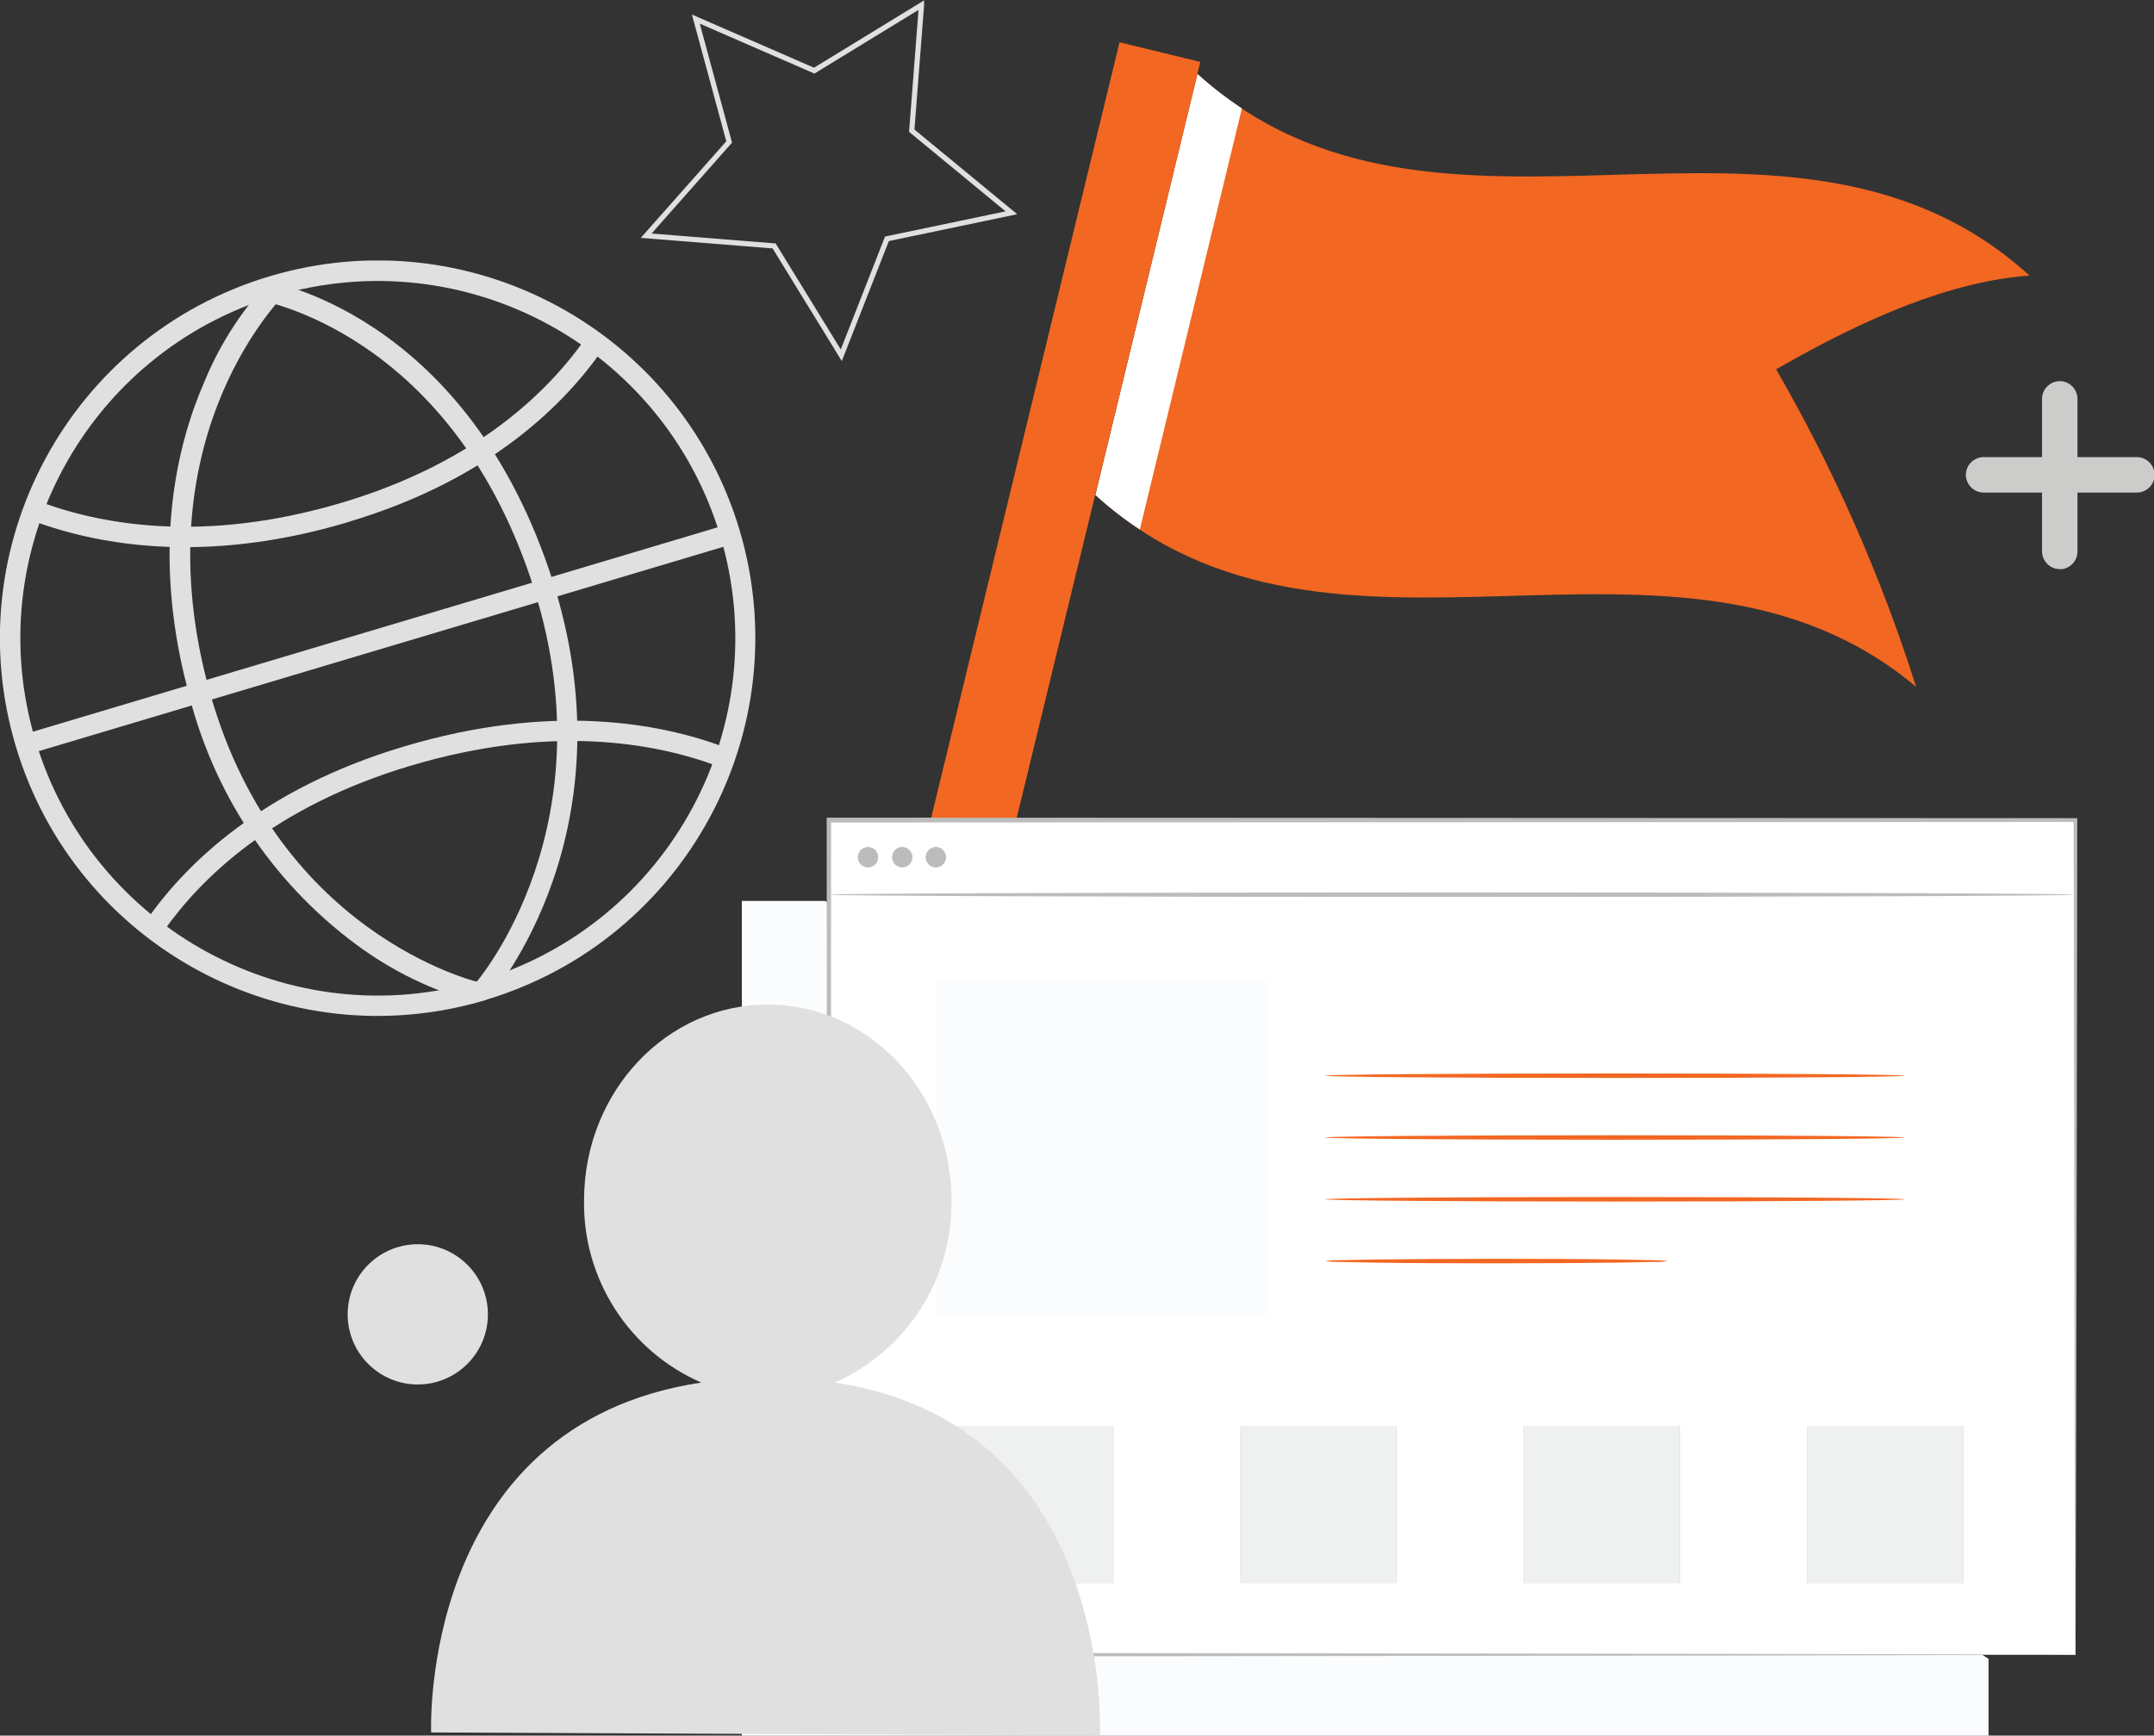 <?xml version="1.0" encoding="UTF-8"?>
<svg id="Layer_1" data-name="Layer 1" xmlns="http://www.w3.org/2000/svg" xmlns:xlink="http://www.w3.org/1999/xlink" viewBox="0 0 124.1 100">
  <rect x="0" y="0" width="124.1" height="100" fill="#333333" stroke="none"/>
  <defs>
    <style>
      .cls-1 {
        clip-path: url(#clippath);
      }

      .cls-2, .cls-3 {
        fill: none;
      }

      .cls-2, .cls-4, .cls-5, .cls-6, .cls-7, .cls-8, .cls-9 {
        stroke-width: 0px;
      }

      .cls-10 {
        clip-path: url(#clippath-1);
      }

      .cls-11 {
        clip-path: url(#clippath-4);
      }

      .cls-12 {
        clip-path: url(#clippath-3);
      }

      .cls-13 {
        clip-path: url(#clippath-2);
      }

      .cls-14 {
        clip-path: url(#clippath-7);
      }

      .cls-15 {
        clip-path: url(#clippath-8);
      }

      .cls-16 {
        clip-path: url(#clippath-6);
      }

      .cls-17 {
        clip-path: url(#clippath-5);
      }

      .cls-18 {
        clip-path: url(#clippath-9);
      }

      .cls-19 {
        clip-path: url(#clippath-10);
      }

      .cls-20 {
        opacity: .8;
      }

      .cls-3 {
        stroke: #e0e0e0;
        stroke-miterlimit: 10;
        stroke-width: .3px;
      }

      .cls-4 {
        fill: #cccccb;
      }

      .cls-5 {
        fill: #e0e0e0;
      }

      .cls-6 {
        fill: #bcbcbc;
      }

      .cls-7 {
        fill: #fff;
      }

      .cls-8 {
        fill: #fbfcfd;
      }

      .cls-9 {
        fill: #f26722;
      }
    </style>
    <clipPath id="clippath">
      <rect class="cls-2" width="124.1" height="100"/>
    </clipPath>
    <clipPath id="clippath-1">
      <rect class="cls-2" width="124.1" height="100"/>
    </clipPath>
    <clipPath id="clippath-2">
      <rect class="cls-2" y="15.01" width="43.53" height="43.53"/>
    </clipPath>
    <clipPath id="clippath-3">
      <rect class="cls-2" x="36.9" width="21.73" height="20.84"/>
    </clipPath>
    <clipPath id="clippath-4">
      <rect class="cls-2" x="42.74" y="51.91" width="71.83" height="48.09"/>
    </clipPath>
    <clipPath id="clippath-5">
      <rect class="cls-2" x="42.74" y="51.91" width="71.83" height="48.09"/>
    </clipPath>
    <clipPath id="clippath-6">
      <rect class="cls-2" x="53.93" y="56.57" width="19.16" height="19.16"/>
    </clipPath>
    <clipPath id="clippath-7">
      <rect class="cls-2" x="55.13" y="82.19" width="9" height="9"/>
    </clipPath>
    <clipPath id="clippath-8">
      <rect class="cls-2" x="71.46" y="82.19" width="9" height="9"/>
    </clipPath>
    <clipPath id="clippath-9">
      <rect class="cls-2" x="87.79" y="82.19" width="9" height="9"/>
    </clipPath>
    <clipPath id="clippath-10">
      <rect class="cls-2" x="104.12" y="82.19" width="9" height="9"/>
    </clipPath>
  </defs>
  <g class="cls-1">
    <g id="Group_16986" data-name="Group 16986">
      <g id="Group_16985" data-name="Group 16985">
        <g class="cls-10">
          <g id="Group_16984" data-name="Group 16984">
            <g id="Group_16959" data-name="Group 16959">
              <g id="Group_16958" data-name="Group 16958">
                <g class="cls-13">
                  <g id="Group_16957" data-name="Group 16957">
                    <path id="Path_11947" data-name="Path 11947" class="cls-5" d="m27.99,57.62c-11.52,3.44-23.64-3.11-27.08-14.62s3.11-23.64,14.62-27.08c11.52-3.44,23.64,3.11,27.08,14.62,0,0,0,0,0,0,3.42,11.51-3.12,23.62-14.62,27.07M15.87,17.05C4.98,20.3-1.22,31.77,2.04,42.66s14.72,17.09,25.62,13.84,17.09-14.72,13.84-25.62c0,0,0,0,0,0-3.27-10.88-14.72-17.07-25.62-13.83"/>
                    <path id="Path_11948" data-name="Path 11948" class="cls-5" d="m27.34,57.74c-2.46-.67-4.77-1.8-6.82-3.32-4.9-3.63-8.35-8.89-9.74-14.83-2.05-7.92-.6-13.93.98-17.56.93-2.27,2.29-4.35,4.01-6.11l.8.86c-.08.08-8.39,8.03-4.64,22.52,3.75,14.49,15.55,17.27,15.67,17.3l-.25,1.15Z"/>
                    <path id="Path_11949" data-name="Path 11949" class="cls-5" d="m28.26,57.45l-.88-.78c.08-.09,7.98-9.23,3.17-23.41-4.8-14.16-15.57-15.96-15.68-15.98l.17-1.16c.47.07,11.57,1.89,16.61,16.76,5.04,14.85-3.32,24.47-3.4,24.57"/>
                    <path id="Path_11950" data-name="Path 11950" class="cls-5" d="m20.07,30.08c-8.44,2.52-14.74,1.28-18.54-.21l.43-1.09c3.62,1.42,9.65,2.6,17.78.17,7.86-2.35,12.03-6.56,14.15-9.68l.97.66c-2.22,3.28-6.59,7.7-14.78,10.14"/>
                    <path id="Path_11951" data-name="Path 11951" class="cls-5" d="m41.36,44.15c-3.6-1.35-9.61-2.45-17.74-.02-7.86,2.35-12.06,6.48-14.2,9.53l-.96-.67c2.24-3.2,6.63-7.54,14.82-9.98,8.44-2.52,14.71-1.37,18.49.05l-.41,1.09Z"/>
                    <rect id="Rectangle_2944" data-name="Rectangle 2944" class="cls-5" x="1.12" y="36.17" width="41.84" height="1.17" transform="translate(-9.59 7.84) rotate(-16.62)"/>
                  </g>
                </g>
              </g>
            </g>
            <path id="Path_11952" data-name="Path 11952" class="cls-9" d="m110.39,39.56c-2.02-6.37-4.72-12.5-8.06-18.28,5.15-2.97,10.09-5.08,14.6-5.4-13.86-12.6-34.07.99-47.94-11.62-1.96,8.09-3.92,16.17-5.88,24.26,13.64,12.41,33.44-.56,47.28,11.05"/>
            <path id="Path_11953" data-name="Path 11953" class="cls-7" d="m71.55,6.25c-.9-.6-1.76-1.26-2.56-1.99l-5.88,24.26c.8.73,1.66,1.4,2.56,1.99l5.88-24.26Z"/>
            <rect id="Rectangle_2946" data-name="Rectangle 2946" class="cls-9" x="13.13" y="42.81" width="86.87" height="4.79" transform="translate(-.7 89.51) rotate(-76.35)"/>
            <path id="Path_11954" data-name="Path 11954" class="cls-5" d="m28.11,75.73c0,2.23-1.81,4.04-4.04,4.04-2.23,0-4.04-1.81-4.04-4.04,0-2.23,1.81-4.04,4.04-4.04,2.23,0,4.04,1.81,4.04,4.04"/>
            <path id="Path_11955" data-name="Path 11955" class="cls-4" d="m118.67,32.79c-.56,0-1.02-.46-1.02-1.02v-8.82c.02-.56.49-1,1.05-.99.54.02.97.45.99.99v8.83c0,.56-.46,1.02-1.02,1.02"/>
            <path id="Path_11956" data-name="Path 11956" class="cls-4" d="m123.08,28.38h-8.83c-.56-.02-1-.49-.99-1.05.02-.54.45-.97.99-.99h8.83c.56-.02,1.03.42,1.05.99s-.42,1.03-.99,1.05c-.02,0-.04,0-.06,0"/>
            <g id="Group_16962" data-name="Group 16962">
              <g id="Group_16961" data-name="Group 16961">
                <g class="cls-12">
                  <g id="Group_16960" data-name="Group 16960">
                    <path id="Path_11957" data-name="Path 11957" class="cls-3" d="m53.09.3l-.56,7.23,5.74,4.73-7.17,1.5-2.63,6.71-3.87-6.3-7.37-.59,4.78-5.4-1.92-7.08,6.82,2.97,6.18-3.78Z"/>
                  </g>
                </g>
              </g>
            </g>
            <g id="Group_16968" data-name="Group 16968">
              <g id="Group_16967" data-name="Group 16967">
                <g class="cls-11">
                  <g id="Group_16966" data-name="Group 16966">
                    <path id="Path_11958" data-name="Path 11958" class="cls-8" d="m114.57,95.59v4.41H42.74v-48.09h4.79"/>
                    <g id="Group_16965" data-name="Group 16965" class="cls-20">
                      <g id="Group_16964" data-name="Group 16964">
                        <g class="cls-17">
                          <g id="Group_16963" data-name="Group 16963">
                            <path id="Path_11959" data-name="Path 11959" class="cls-8" d="m114.57,95.59v4.41H42.74v-48.09h4.79"/>
                          </g>
                        </g>
                      </g>
                    </g>
                  </g>
                </g>
              </g>
            </g>
            <rect id="Rectangle_2950" data-name="Rectangle 2950" class="cls-7" x="47.75" y="47.26" width="71.83" height="48.09"/>
            <path id="Path_11960" data-name="Path 11960" class="cls-6" d="m119.58,95.35s0-.3-.01-.87,0-1.43-.01-2.54c0-2.23-.01-5.49-.03-9.67-.01-8.36-.03-20.37-.06-35.01l.1.1-71.82.03h0l.13-.13c0,17.13,0,33.43-.01,48.09l-.12-.12,51.75.06,14.78.03h3.93s1.02.02,1.02.02c.23,0,.35,0,.35,0,0,0-.11,0-.33,0h-1s-3.91.02-3.91.02l-14.76.03-51.82.06h-.12v-.12c0-14.67,0-30.96-.01-48.09v-.13h.13l71.82.03h.1v.1c-.02,14.67-.04,26.7-.06,35.07-.01,4.17-.02,7.43-.03,9.65,0,1.1,0,1.94-.01,2.52s-.01.85-.01.85"/>
            <path id="Path_11961" data-name="Path 11961" class="cls-6" d="m47.75,51.55c0-.07,16.07-.13,35.88-.13s35.89.06,35.89.13-16.06.13-35.89.13-35.88-.06-35.88-.13"/>
            <path id="Path_11962" data-name="Path 11962" class="cls-6" d="m50.59,49.39c0,.32-.26.58-.58.58s-.58-.26-.58-.58.26-.58.58-.58.58.26.58.58h0"/>
            <path id="Path_11963" data-name="Path 11963" class="cls-6" d="m52.56,49.39c0,.32-.26.58-.58.58s-.58-.26-.58-.58.26-.58.58-.58.58.26.58.58h0"/>
            <path id="Path_11964" data-name="Path 11964" class="cls-6" d="m54.5,49.39c0,.32-.26.58-.58.58s-.58-.26-.58-.58.26-.58.58-.58.58.26.58.58h0"/>
            <path id="Path_11965" data-name="Path 11965" class="cls-6" d="m50.59,49.39c0,.32-.26.58-.58.58s-.58-.26-.58-.58.26-.58.58-.58.58.26.58.58h0"/>
            <path id="Path_11966" data-name="Path 11966" class="cls-6" d="m52.56,49.39c0,.32-.26.58-.58.58s-.58-.26-.58-.58.26-.58.58-.58.58.26.58.58h0"/>
            <path id="Path_11967" data-name="Path 11967" class="cls-6" d="m54.5,49.39c0,.32-.26.58-.58.58s-.58-.26-.58-.58.26-.58.58-.58.58.26.58.58h0"/>
            <g id="Group_16971" data-name="Group 16971">
              <g id="Group_16970" data-name="Group 16970">
                <g class="cls-16">
                  <g id="Group_16969" data-name="Group 16969">
                    <rect id="Rectangle_2951" data-name="Rectangle 2951" class="cls-8" x="53.93" y="56.57" width="19.16" height="19.16"/>
                  </g>
                </g>
              </g>
            </g>
            <path id="Path_11968" data-name="Path 11968" class="cls-9" d="m109.73,61.98c0,.07-7.47.13-16.69.13s-16.69-.06-16.69-.13,7.47-.13,16.69-.13,16.69.06,16.69.13"/>
            <path id="Path_11969" data-name="Path 11969" class="cls-9" d="m109.73,65.54c0,.07-7.47.13-16.69.13s-16.69-.06-16.69-.13,7.47-.13,16.69-.13,16.69.06,16.69.13"/>
            <path id="Path_11970" data-name="Path 11970" class="cls-9" d="m109.73,69.1c0,.07-7.47.13-16.69.13s-16.69-.06-16.69-.13,7.47-.13,16.69-.13,16.69.06,16.69.13"/>
            <path id="Path_11971" data-name="Path 11971" class="cls-9" d="m96.08,72.66c-.26.04-.52.06-.78.05l-2.11.04c-1.79.02-4.25.04-6.97.04s-5.19-.01-6.97-.04l-2.11-.04c-.26,0-.52-.01-.78-.05.26-.04.52-.06.78-.05l2.11-.04c1.79-.02,4.25-.04,6.97-.04s5.19.01,6.97.04l2.11.04c.26,0,.52.01.78.05"/>
            <rect id="Rectangle_2953" data-name="Rectangle 2953" class="cls-6" x="55.13" y="82.19" width="9.01" height="9.01"/>
            <g id="Group_16974" data-name="Group 16974" class="cls-20">
              <g id="Group_16973" data-name="Group 16973">
                <g class="cls-14">
                  <g id="Group_16972" data-name="Group 16972">
                    <rect id="Rectangle_2954" data-name="Rectangle 2954" class="cls-8" x="55.13" y="82.19" width="9.01" height="9.01"/>
                  </g>
                </g>
              </g>
            </g>
            <rect id="Rectangle_2956" data-name="Rectangle 2956" class="cls-6" x="71.46" y="82.19" width="9.01" height="9.01"/>
            <g id="Group_16977" data-name="Group 16977" class="cls-20">
              <g id="Group_16976" data-name="Group 16976">
                <g class="cls-15">
                  <g id="Group_16975" data-name="Group 16975">
                    <rect id="Rectangle_2957" data-name="Rectangle 2957" class="cls-8" x="71.46" y="82.19" width="9.01" height="9.01"/>
                  </g>
                </g>
              </g>
            </g>
            <rect id="Rectangle_2959" data-name="Rectangle 2959" class="cls-6" x="87.79" y="82.19" width="9.01" height="9.01"/>
            <g id="Group_16980" data-name="Group 16980" class="cls-20">
              <g id="Group_16979" data-name="Group 16979">
                <g class="cls-18">
                  <g id="Group_16978" data-name="Group 16978">
                    <rect id="Rectangle_2960" data-name="Rectangle 2960" class="cls-8" x="87.79" y="82.19" width="9.01" height="9.01"/>
                  </g>
                </g>
              </g>
            </g>
            <rect id="Rectangle_2962" data-name="Rectangle 2962" class="cls-6" x="104.12" y="82.19" width="9.01" height="9.01"/>
            <g id="Group_16983" data-name="Group 16983" class="cls-20">
              <g id="Group_16982" data-name="Group 16982">
                <g class="cls-19">
                  <g id="Group_16981" data-name="Group 16981">
                    <rect id="Rectangle_2963" data-name="Rectangle 2963" class="cls-8" x="104.12" y="82.19" width="9.01" height="9.01"/>
                  </g>
                </g>
              </g>
            </g>
            <path id="Path_11972" data-name="Path 11972" class="cls-5" d="m48.09,79.66c4.13-1.82,6.77-5.93,6.73-10.44.02-6.24-4.69-11.31-10.54-11.34s-10.61,5-10.63,11.24c-.09,4.55,2.57,8.71,6.75,10.54-16.29,2.45-15.56,20.16-15.56,20.16l38.53.18s.88-17.9-15.27-20.34"/>
          </g>
        </g>
      </g>
    </g>
  </g>
</svg>